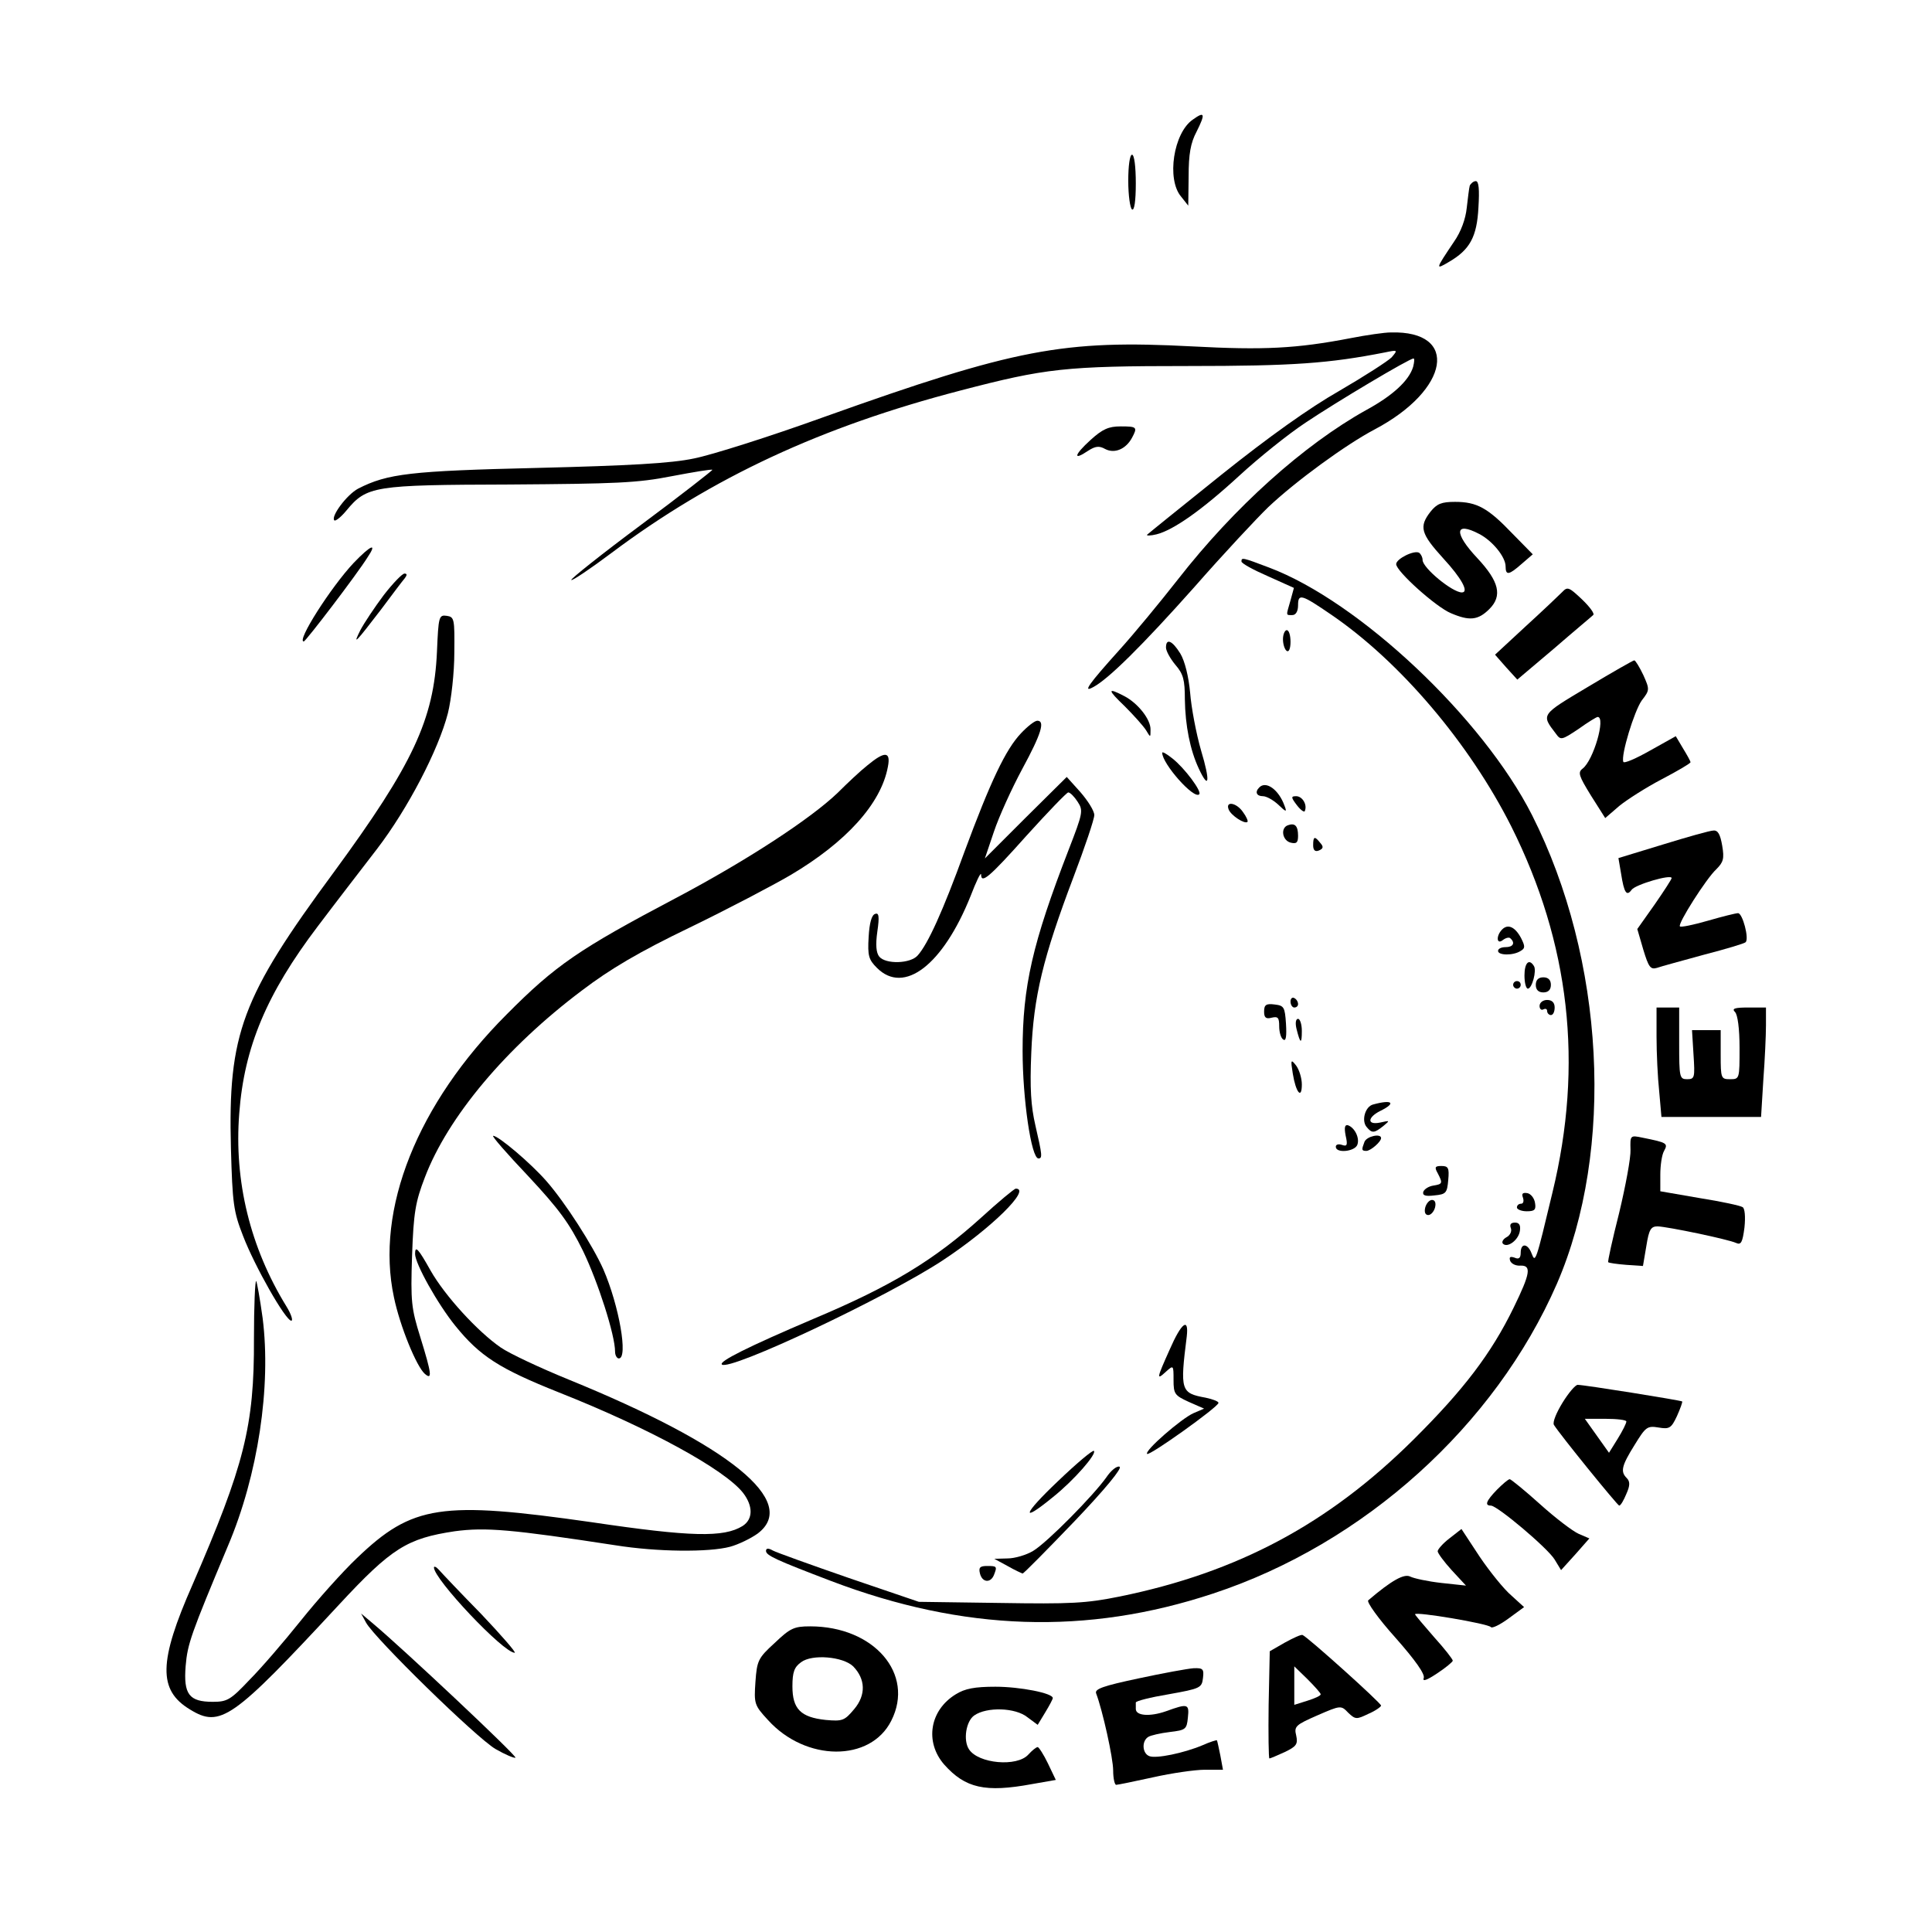 <?xml version="1.0" standalone="no"?>
<!DOCTYPE svg PUBLIC "-//W3C//DTD SVG 20010904//EN"
 "http://www.w3.org/TR/2001/REC-SVG-20010904/DTD/svg10.dtd">
<svg version="1.0" xmlns="http://www.w3.org/2000/svg"
 width="512pt" height="512pt" viewBox="0 0 512 512"
 preserveAspectRatio="xMidYMid meet">
<g transform="translate(0,512) scale(0.1,-0.1)"
fill="#000000" stroke="none">
<path d="M3161 4803 c-51 -35 -70 -158 -31 -204 l19 -24 1 78 c0 58 5 88 21
118 24 48 22 55 -10 32z"/>
<path d="M2990 4641 c0 -39 5 -73 10 -76 6 -4 10 22 10 69 0 44 -4 76 -10 76
-6 0 -10 -30 -10 -69z"/>
<path d="M3895 4628 c-2 -7 -5 -34 -8 -59 -3 -29 -15 -63 -34 -90 -49 -73 -50
-75 -13 -53 55 32 74 66 78 144 3 48 1 70 -7 70 -6 0 -13 -6 -16 -12z"/>
<path d="M3580 4224 c-145 -28 -232 -32 -420 -22 -343 18 -469 -6 -976 -187
-144 -52 -299 -101 -345 -110 -61 -13 -173 -19 -414 -25 -337 -8 -398 -15
-476 -55 -30 -16 -73 -74 -63 -84 3 -3 18 9 32 26 54 65 71 68 432 69 282 2
339 4 430 22 58 11 106 19 108 17 1 -1 -83 -67 -188 -145 -105 -78 -189 -145
-186 -147 2 -3 51 30 107 72 267 200 555 334 924 430 226 59 277 65 604 65
279 0 373 7 521 36 34 7 35 7 18 -13 -10 -10 -72 -50 -139 -89 -79 -45 -187
-122 -312 -222 -106 -85 -194 -156 -197 -159 -3 -3 9 -3 25 1 44 11 119 63
220 156 50 46 128 109 175 140 82 55 275 170 286 170 3 0 2 -10 -1 -22 -11
-37 -55 -77 -125 -115 -165 -92 -349 -257 -498 -448 -47 -60 -117 -145 -156
-188 -81 -90 -98 -114 -69 -98 40 21 130 110 268 265 78 89 167 184 196 212
73 69 206 166 282 206 199 105 225 262 43 257 -17 0 -65 -7 -106 -15z"/>
<path d="M2890 3954 c-44 -40 -47 -56 -7 -29 20 13 30 14 46 5 25 -13 55 0 71
30 15 28 13 30 -30 30 -32 0 -48 -7 -80 -36z"/>
<path d="M3791 3764 c-31 -40 -26 -58 34 -124 48 -52 69 -90 49 -90 -25 0
-104 65 -104 86 0 7 -4 15 -9 19 -13 8 -61 -16 -61 -30 0 -19 106 -114 145
-130 49 -21 72 -19 102 11 35 35 26 73 -32 135 -63 67 -60 98 5 64 35 -18 70
-61 70 -86 0 -25 9 -23 43 7 l29 25 -54 55 c-65 68 -94 84 -152 84 -36 0 -48
-5 -65 -26z"/>
<path d="M937 3628 c-60 -64 -152 -208 -132 -208 5 0 141 178 169 223 27 40 9
33 -37 -15z"/>
<path d="M3290 3632 c0 -5 31 -22 70 -39 l69 -31 -9 -33 c-12 -42 -13 -39 5
-39 9 0 15 10 15 26 0 32 9 29 88 -25 183 -125 366 -341 477 -561 155 -310
192 -630 109 -971 -44 -184 -45 -187 -55 -161 -10 27 -29 29 -29 2 0 -14 -5
-18 -16 -13 -12 4 -15 2 -12 -8 3 -8 15 -14 27 -13 30 1 27 -20 -18 -112 -59
-121 -132 -217 -266 -350 -224 -222 -464 -351 -778 -415 -89 -18 -129 -20
-317 -17 l-215 3 -185 63 c-101 35 -193 68 -202 73 -12 7 -18 6 -18 -1 0 -12
26 -24 173 -80 350 -133 677 -144 1012 -33 400 132 747 445 911 821 154 356
127 860 -66 1242 -131 258 -458 566 -697 656 -71 27 -73 27 -73 16z"/>
<path d="M1017 3543 c-24 -32 -52 -74 -62 -93 -21 -42 -14 -35 55 55 29 39 57
76 63 83 6 8 6 12 -1 12 -6 0 -31 -26 -55 -57z"/>
<path d="M4140 3551 c-9 -9 -52 -50 -97 -91 l-81 -75 29 -33 30 -33 97 82 c53
46 100 85 104 89 5 3 -9 22 -30 42 -34 32 -38 34 -52 19z"/>
<path d="M1158 3393 c-8 -180 -64 -299 -273 -584 -245 -332 -281 -428 -273
-732 4 -147 7 -168 32 -232 31 -81 113 -225 128 -225 5 0 0 17 -13 38 -96 156
-139 332 -125 511 13 176 73 318 208 496 46 61 117 153 157 205 82 107 163
263 188 360 9 36 17 108 17 160 1 90 0 95 -20 98 -21 3 -22 -2 -26 -95z"/>
<path d="M3400 3426 c0 -14 5 -28 10 -31 6 -4 10 7 10 24 0 17 -4 31 -10 31
-5 0 -10 -11 -10 -24z"/>
<path d="M3090 3404 c0 -9 11 -29 25 -46 21 -24 25 -40 25 -91 1 -70 14 -135
37 -184 27 -58 31 -35 6 48 -13 45 -26 114 -29 153 -4 43 -14 84 -26 104 -21
34 -38 42 -38 16z"/>
<path d="M4207 3299 c-124 -74 -123 -72 -84 -123 13 -18 15 -18 60 12 25 18
48 32 51 32 22 0 -11 -115 -40 -137 -13 -10 -10 -19 22 -71 l38 -60 37 32 c21
17 71 49 113 71 42 22 76 42 76 45 0 3 -9 19 -20 37 l-19 32 -68 -38 c-37 -21
-69 -35 -71 -30 -7 17 29 135 49 163 21 27 21 29 4 67 -10 21 -21 39 -24 39
-3 0 -59 -32 -124 -71z"/>
<path d="M2981 3248 c24 -24 49 -52 56 -63 12 -20 12 -20 12 1 1 27 -33 70
-69 89 -46 24 -46 18 1 -27z"/>
<path d="M2706 3177 c-41 -43 -81 -128 -150 -314 -57 -157 -97 -245 -124 -275
-19 -22 -85 -24 -102 -3 -8 10 -10 31 -5 66 6 41 4 51 -6 47 -9 -3 -15 -24
-17 -61 -3 -50 0 -60 22 -82 72 -72 175 8 248 190 15 39 27 64 28 58 0 -26 20
-10 120 102 57 63 107 115 111 115 5 0 16 -11 25 -25 15 -23 14 -29 -24 -127
-96 -248 -122 -362 -122 -533 0 -127 23 -285 42 -285 11 0 10 9 -8 87 -12 52
-15 98 -11 193 6 149 31 252 112 466 30 79 55 153 55 164 0 11 -17 38 -37 61
l-36 40 -109 -108 -108 -108 24 71 c13 39 47 114 75 166 51 94 61 128 40 128
-7 0 -26 -15 -43 -33z"/>
<path d="M3080 3125 c0 -29 84 -124 98 -110 8 7 -39 70 -71 95 -15 12 -27 19
-27 15z"/>
<path d="M2299 3092 c-19 -15 -54 -48 -79 -73 -72 -69 -240 -179 -429 -279
-256 -135 -319 -178 -448 -308 -237 -237 -349 -517 -299 -750 16 -77 60 -184
82 -203 20 -17 18 0 -12 97 -24 77 -26 94 -22 216 4 115 9 143 34 208 61 160
215 344 416 495 75 57 151 102 286 167 101 49 221 112 267 139 147 87 240 189
258 287 8 41 -8 42 -54 4z"/>
<path d="M3337 3033 c-12 -12 -7 -23 10 -23 9 0 27 -10 40 -22 22 -21 24 -21
17 -3 -15 42 -49 67 -67 48z"/>
<path d="M3437 2986 c10 -13 20 -20 21 -15 7 17 -7 39 -23 39 -14 0 -14 -3 2
-24z"/>
<path d="M3256 2975 c6 -16 43 -40 50 -33 2 2 -3 14 -12 26 -17 25 -47 30 -38
7z"/>
<path d="M3413 2933 c-20 -7 -15 -40 7 -46 16 -4 20 0 20 18 0 26 -8 35 -27
28z"/>
<path d="M4407 2882 l-118 -36 7 -41 c8 -52 15 -61 28 -43 10 14 106 42 106
31 0 -3 -20 -34 -45 -70 l-46 -65 16 -55 c14 -46 19 -53 36 -48 11 4 67 19
125 35 58 15 108 30 110 33 10 9 -8 77 -20 77 -6 0 -42 -9 -80 -20 -38 -11
-72 -18 -74 -15 -7 6 70 127 96 151 19 19 22 28 16 63 -5 29 -11 41 -23 40 -9
0 -69 -17 -134 -37z"/>
<path d="M3480 2880 c0 -13 5 -18 15 -14 12 5 13 10 4 20 -15 19 -19 18 -19
-6z"/>
<path d="M3981 2657 c-17 -17 -15 -42 2 -28 8 6 17 8 20 4 13 -12 7 -23 -13
-23 -11 0 -20 -4 -20 -10 0 -12 40 -13 60 0 12 7 12 12 1 34 -16 30 -35 38
-50 23z"/>
<path d="M4040 2535 c0 -19 4 -35 9 -35 11 0 24 48 16 60 -13 21 -25 8 -25
-25z"/>
<path d="M4070 2510 c0 -13 7 -20 20 -20 13 0 20 7 20 20 0 13 -7 20 -20 20
-13 0 -20 -7 -20 -20z"/>
<path d="M4010 2510 c0 -5 5 -10 10 -10 6 0 10 5 10 10 0 6 -4 10 -10 10 -5 0
-10 -4 -10 -10z"/>
<path d="M3420 2466 c0 -9 5 -16 10 -16 6 0 10 4 10 9 0 6 -4 13 -10 16 -5 3
-10 -1 -10 -9z"/>
<path d="M4080 2454 c0 -8 5 -12 10 -9 6 3 10 1 10 -4 0 -6 5 -11 10 -11 6 0
10 9 10 20 0 13 -7 20 -20 20 -11 0 -20 -7 -20 -16z"/>
<path d="M3350 2439 c0 -16 5 -20 20 -16 17 4 20 0 20 -23 0 -16 5 -32 11 -35
7 -5 9 9 7 42 -3 44 -5 48 -30 51 -23 3 -28 -1 -28 -19z"/>
<path d="M4390 2373 c0 -43 3 -108 7 -145 l6 -68 132 0 132 0 6 98 c4 53 7
118 7 145 l0 47 -47 0 c-37 0 -44 -3 -35 -12 7 -7 12 -44 12 -95 0 -82 0 -83
-25 -83 -24 0 -25 2 -25 65 l0 65 -38 0 -38 0 4 -65 c4 -61 3 -65 -17 -65 -20
0 -21 5 -21 95 l0 95 -30 0 -30 0 0 -77z"/>
<path d="M3436 2393 c10 -40 14 -41 14 -5 0 18 -5 32 -10 32 -6 0 -8 -11 -4
-27z"/>
<path d="M3426 2275 c8 -50 24 -70 24 -29 0 17 -7 39 -15 50 -14 18 -15 16 -9
-21z"/>
<path d="M3639 2193 c-21 -5 -32 -43 -17 -60 14 -17 20 -16 44 3 18 15 18 15
-9 9 -35 -7 -33 14 1 31 43 21 32 31 -19 17z"/>
<path d="M3566 2111 c6 -26 4 -30 -10 -25 -9 3 -16 1 -16 -5 0 -18 50 -13 57
5 7 18 -7 46 -25 52 -8 2 -10 -6 -6 -27z"/>
<path d="M1400 2003 c82 -88 109 -125 145 -198 40 -83 85 -223 85 -267 0 -10
5 -18 10 -18 25 0 1 139 -41 236 -28 63 -101 177 -151 234 -41 47 -127 120
-141 120 -5 0 37 -48 93 -107z"/>
<path d="M3616 2094 c-8 -21 -8 -24 5 -24 11 0 39 24 39 34 0 13 -38 5 -44
-10z"/>
<path d="M4321 2073 c1 -21 -13 -96 -30 -167 -18 -71 -31 -130 -29 -131 2 -2
23 -5 48 -7 l44 -3 9 53 c7 44 12 52 30 52 27 -1 186 -34 208 -44 13 -6 17 2
22 41 3 28 1 51 -5 54 -6 4 -57 15 -114 24 l-104 18 0 44 c0 24 4 53 10 63 11
20 8 22 -57 35 -33 7 -33 6 -32 -32z"/>
<path d="M3810 2011 c14 -27 13 -29 -12 -33 -12 -2 -23 -9 -26 -16 -3 -10 5
-13 29 -10 31 3 34 6 37 41 3 32 0 37 -18 37 -17 0 -19 -3 -10 -19z"/>
<path d="M2600 1893 c-124 -112 -237 -181 -444 -268 -176 -75 -251 -113 -243
-121 19 -19 439 179 587 277 127 84 234 189 192 189 -4 0 -46 -35 -92 -77z"/>
<path d="M4036 1946 c3 -9 1 -16 -5 -16 -6 0 -11 -4 -11 -10 0 -5 12 -10 26
-10 21 0 25 4 22 22 -2 13 -11 24 -20 26 -13 2 -16 -1 -12 -12z"/>
<path d="M3777 1920 c-3 -12 0 -20 8 -20 7 0 15 9 18 20 3 12 0 20 -8 20 -7 0
-15 -9 -18 -20z"/>
<path d="M4004 1865 c3 -8 -2 -19 -12 -24 -9 -5 -13 -13 -9 -17 12 -12 42 10
45 35 2 14 -2 21 -13 21 -11 0 -15 -5 -11 -15z"/>
<path d="M1100 1797 c0 -26 60 -133 107 -191 65 -80 116 -113 274 -176 240
-95 439 -204 488 -266 27 -35 27 -70 -1 -88 -50 -31 -137 -29 -400 10 -399 57
-475 46 -622 -95 -38 -36 -105 -111 -149 -166 -44 -55 -105 -126 -136 -157
-50 -53 -59 -58 -97 -58 -63 0 -78 20 -72 95 5 59 14 84 112 318 80 188 115
423 92 604 -7 51 -15 95 -17 98 -3 3 -6 -66 -6 -153 1 -232 -26 -336 -163
-652 -90 -204 -91 -279 -7 -330 81 -50 113 -27 395 277 140 151 181 176 307
195 82 11 151 5 425 -37 112 -18 249 -19 305 -4 22 6 55 22 73 35 111 84 -74
234 -501 408 -76 31 -157 69 -180 85 -61 42 -148 137 -186 204 -33 59 -41 67
-41 44z"/>
<path d="M3100 1544 c-35 -78 -36 -83 -10 -59 20 18 20 17 20 -22 0 -37 3 -41
40 -58 l41 -18 -28 -12 c-32 -14 -131 -100 -123 -108 6 -6 188 124 189 135 1
4 -15 10 -34 14 -66 12 -68 19 -50 162 6 52 -14 37 -45 -34z"/>
<path d="M4141 1403 c-16 -26 -27 -52 -23 -59 16 -26 168 -213 173 -214 4 0
12 14 19 31 10 22 10 33 1 42 -17 17 -14 32 21 88 29 47 33 51 63 46 29 -5 34
-2 49 30 9 20 15 37 14 39 -4 3 -259 44 -277 44 -6 0 -24 -21 -40 -47z m169
-50 c0 -5 -10 -25 -23 -46 l-23 -37 -32 45 -32 45 55 0 c30 0 55 -3 55 -7z"/>
<path d="M2804 1195 c-93 -88 -102 -115 -13 -42 55 44 116 114 108 122 -3 3
-46 -33 -95 -80z"/>
<path d="M2932 1205 c-34 -48 -156 -172 -194 -195 -18 -11 -49 -20 -68 -20
l-35 -1 35 -19 c19 -11 37 -19 40 -20 3 0 65 63 138 139 81 85 127 141 119
144 -7 3 -23 -10 -35 -28z"/>
<path d="M3967 1172 c-29 -30 -33 -42 -16 -42 17 0 151 -113 169 -143 l17 -28
38 42 37 42 -28 12 c-16 7 -62 42 -103 79 -40 36 -77 66 -80 66 -4 0 -19 -13
-34 -28z"/>
<path d="M3841 1043 c-17 -13 -31 -29 -31 -34 0 -5 17 -28 37 -50 l38 -41 -65
7 c-36 4 -73 12 -83 17 -16 8 -49 -10 -111 -63 -5 -4 27 -49 72 -99 53 -60 79
-97 75 -107 -4 -10 8 -6 35 12 23 15 42 31 42 34 0 4 -22 32 -50 63 -27 31
-50 58 -50 60 0 8 195 -25 201 -34 3 -4 24 6 47 23 l41 30 -34 31 c-19 16 -57
63 -84 103 l-48 73 -32 -25z"/>
<path d="M1150 966 c0 -31 184 -226 214 -226 5 0 -35 46 -89 103 -55 56 -105
109 -112 117 -7 8 -13 10 -13 6z"/>
<path d="M2597 950 c6 -24 28 -26 37 -4 9 23 8 24 -18 24 -19 0 -23 -4 -19
-20z"/>
<path d="M970 820 c23 -42 292 -305 343 -335 26 -15 50 -25 53 -23 4 5 -296
287 -377 355 l-32 27 13 -24z"/>
<path d="M2053 766 c-44 -40 -47 -47 -51 -103 -4 -58 -3 -62 33 -101 100 -111
272 -112 327 -2 63 124 -46 250 -215 250 -43 0 -53 -5 -94 -44z m208 -62 c33
-34 34 -76 3 -113 -26 -31 -31 -33 -76 -29 -66 7 -88 29 -88 89 0 38 5 51 23
64 29 22 111 15 138 -11z"/>
<path d="M3405 767 l-40 -23 -3 -142 c-1 -78 0 -142 2 -142 3 0 21 8 41 17 31
15 35 21 30 44 -6 24 -1 28 56 53 62 27 63 27 82 7 19 -18 22 -18 53 -3 19 8
34 19 34 22 0 7 -196 183 -208 187 -4 2 -25 -8 -47 -20z m95 -137 c0 -4 -16
-11 -35 -17 l-35 -11 0 51 0 51 35 -34 c19 -19 35 -37 35 -40z"/>
<path d="M3017 672 c-94 -20 -117 -28 -112 -40 17 -45 45 -171 45 -204 0 -21
4 -38 8 -38 4 0 48 9 98 20 49 11 111 20 137 20 l48 0 -7 38 c-4 20 -8 38 -9
40 -1 1 -18 -4 -38 -13 -50 -21 -123 -36 -141 -29 -19 7 -21 40 -3 51 6 4 32
10 57 13 42 5 45 7 48 38 4 37 0 38 -58 17 -43 -15 -80 -12 -80 6 0 5 0 12 0
17 -1 4 39 14 87 22 84 15 88 17 91 43 3 24 0 27 -25 26 -15 -1 -81 -13 -146
-27z"/>
<path d="M2533 630 c-69 -42 -83 -126 -31 -186 56 -63 109 -75 233 -52 l63 11
-21 44 c-11 23 -24 43 -27 43 -4 0 -15 -9 -25 -20 -30 -33 -132 -24 -157 14
-16 24 -8 75 14 90 33 23 109 21 141 -5 l27 -20 20 33 c11 18 20 35 20 38 0
13 -87 30 -152 30 -55 0 -81 -5 -105 -20z"/>
</g>
</svg>

